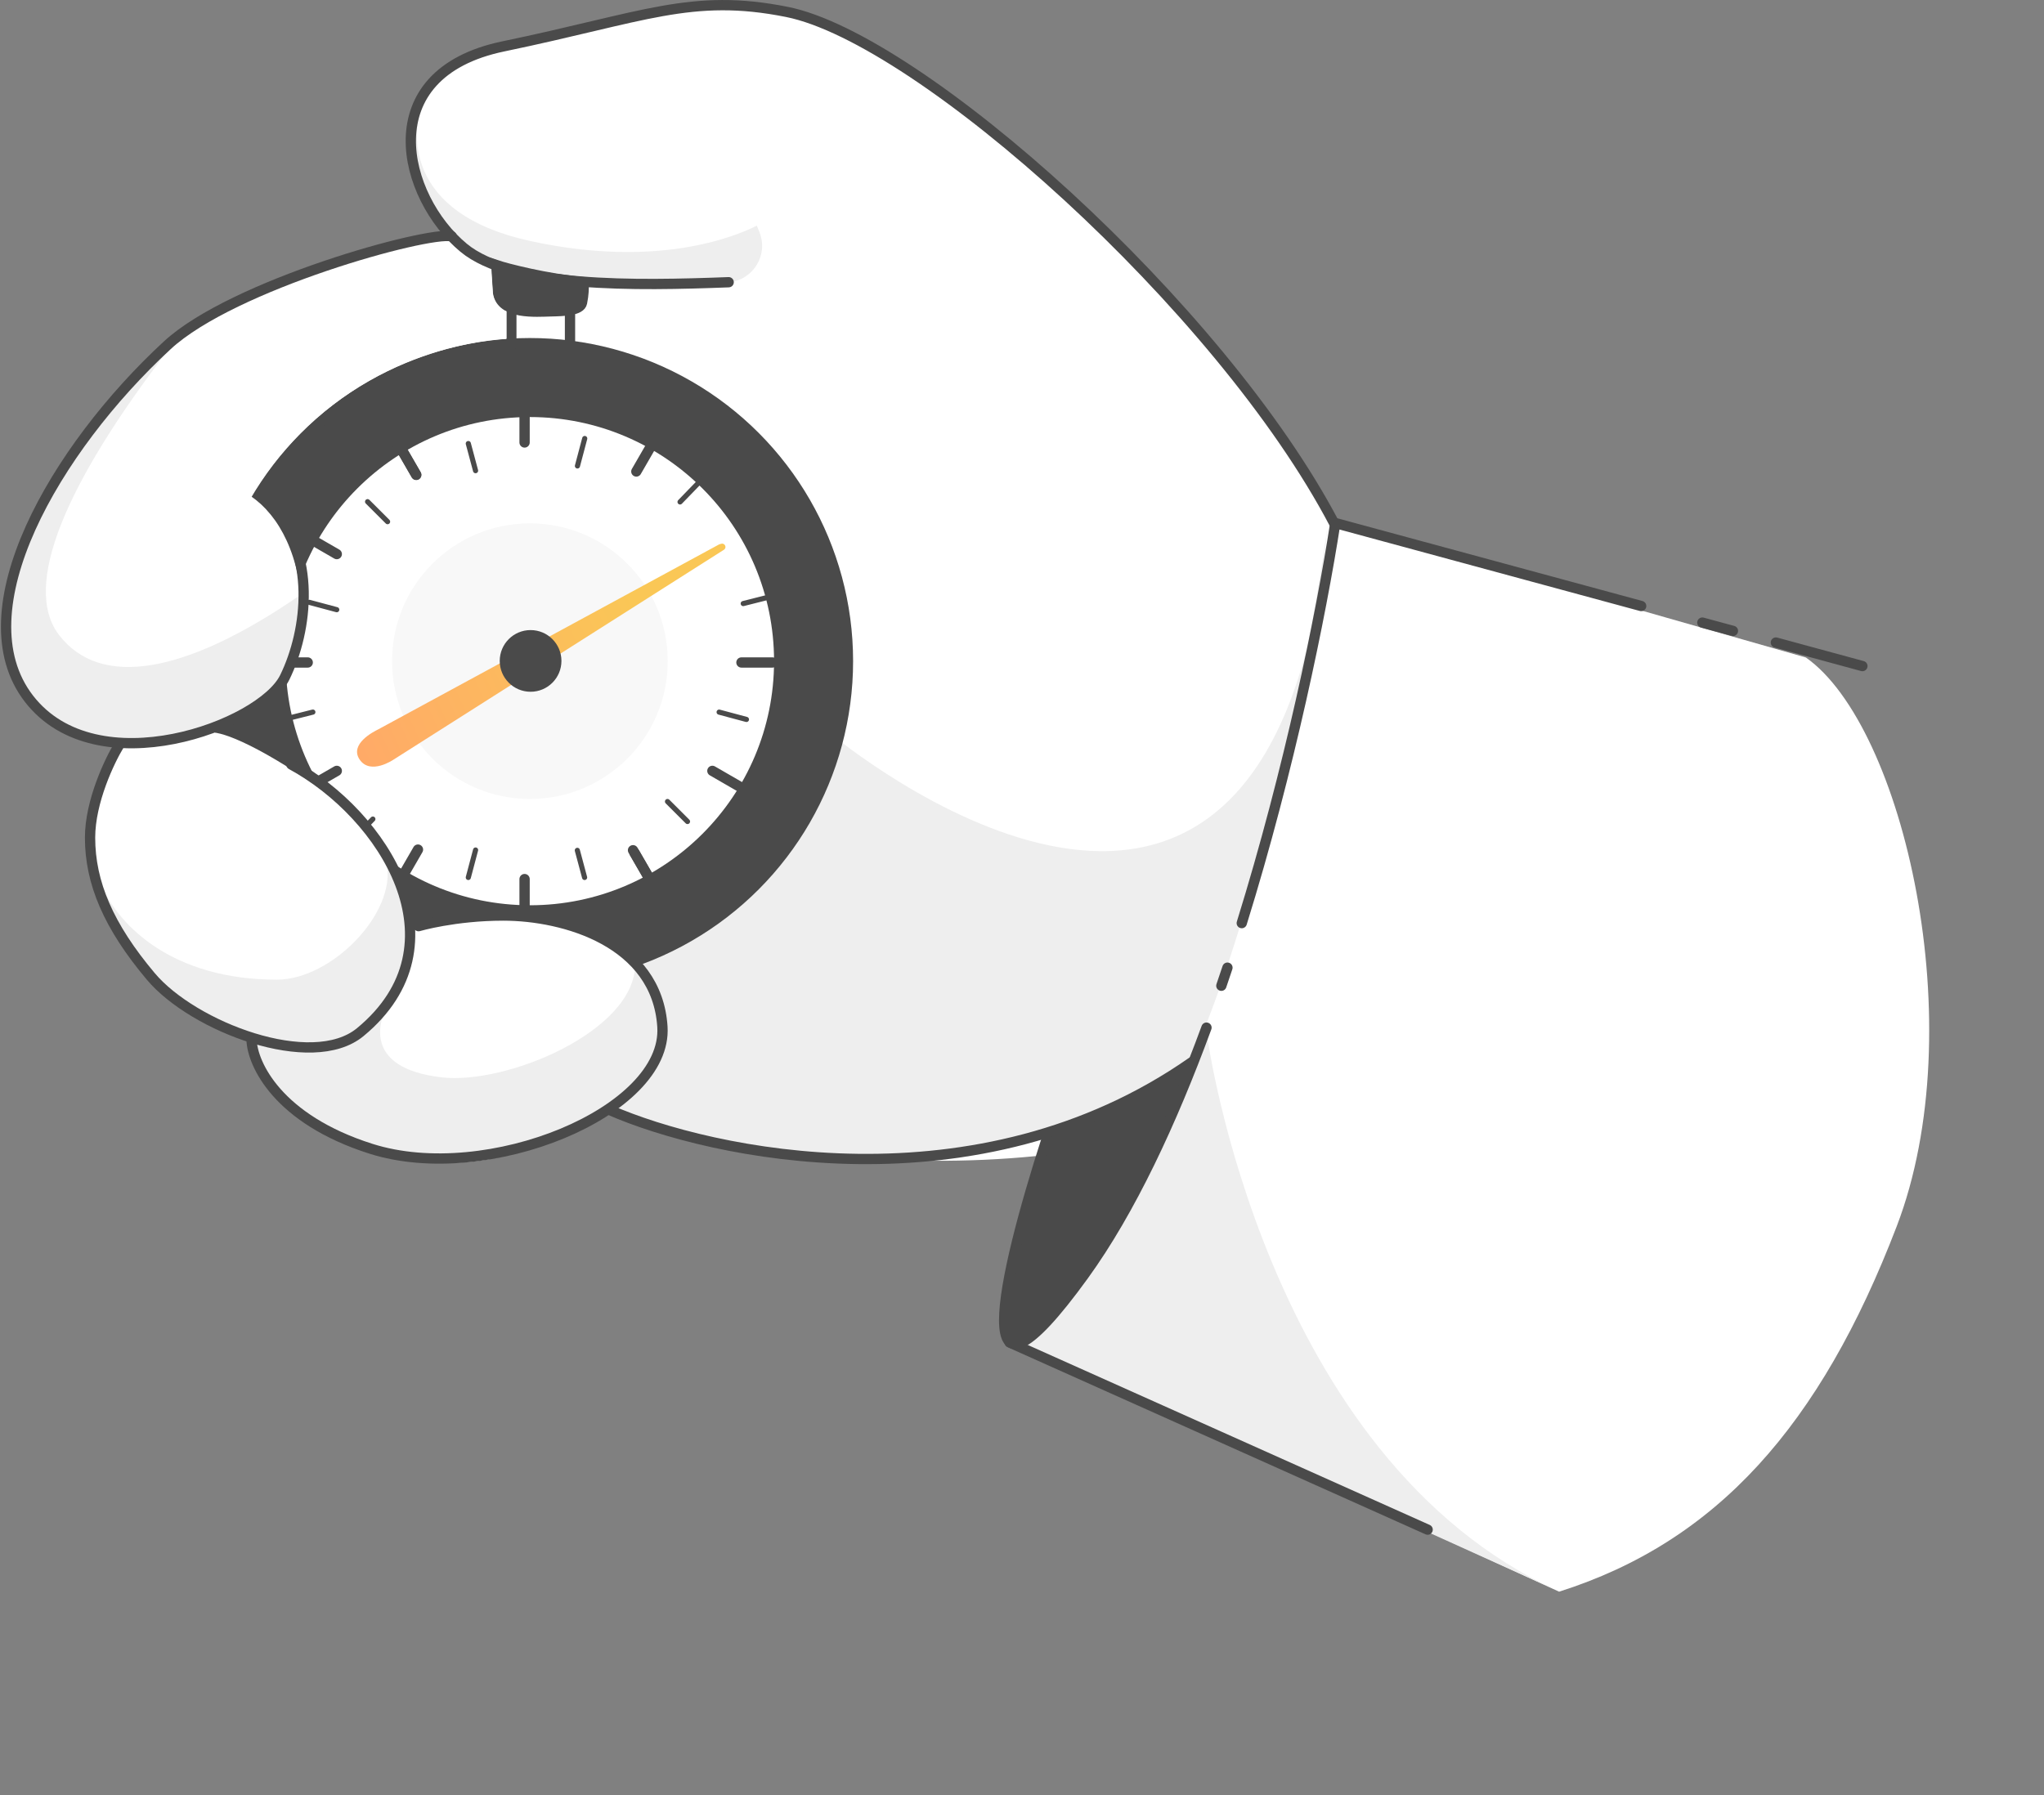 <?xml version="1.0" encoding="UTF-8"?>
<svg xmlns="http://www.w3.org/2000/svg" width="477" height="419" viewBox="0 0 477 419" fill="none">
  <rect x="0" y="0" width="477" height="419" fill="#808080" stroke="none"/>
  <path d="M183.653 2.784C214.58 8.969 284.827 71.554 311.42 122.275C318.14 177.315 315.82 228.409 313.82 247.075C253.66 283.555 174.887 270.275 143.02 259.075L140.62 260.675C131.02 264.675 110.22 274.675 87.42 268.675C67.662 263.476 59.82 248.675 59.42 242.675C45.02 238.515 36.62 230.809 34.22 227.475C12.78 202.835 21.553 181.209 28.62 173.475C-25.38 163.475 14.22 109.875 27.02 93.075C39.82 76.275 56.22 69.875 69.42 64.275C79.98 59.795 97.287 55.803 104.62 54.367C92.95 41.187 89.21 16.69 117.469 10.825C150.253 4.021 161.379 -1.67 183.653 2.784Z" fill="white"></path>
  <path d="M192.62 170.275C192.62 170.275 281.602 246.251 305.399 149.703C307.426 138.834 308.909 129.454 309.82 122.675C308.83 132.907 307.329 141.873 305.399 149.703C300.01 178.595 290.777 218.009 278.22 247.075C254.62 265.075 201.42 282.435 143.82 259.075C163.82 241.075 148.22 224.275 148.22 224.275C148.22 224.275 168.493 215.112 177.42 204.675C186.967 193.513 192.62 170.275 192.62 170.275Z" fill="#EEEEEE"></path>
  <path d="M311.616 122.093L421.427 153.476C444.22 169.476 460.444 239.773 442.62 286.276C424.797 332.779 400.62 359.876 363.843 371.536C334.345 357.934 247.362 317.988 236.717 313.721C236.362 313.689 236.05 313.572 235.779 313.373C235.943 313.42 236.26 313.537 236.717 313.721C239.371 313.954 244.44 309.377 252.898 297.685C285.011 253.291 305.424 162.127 311.616 122.093Z" fill="white"></path>
  <path d="M244.221 264.275C259.444 260.675 279.021 247.075 279.021 247.075C275.336 258.168 261.805 285.372 252.899 297.684C219.973 343.203 240.164 277.481 244.151 264.502L244.221 264.275Z" fill="#4A4A4A"></path>
  <path d="M363.821 371.476C295.021 340.363 281.717 241.876 281.717 241.876C281.717 241.876 263.021 293.876 238.221 314.676L363.821 371.476Z" fill="#EEEEEE"></path>
  <path d="M235.604 313.359L333.162 357.054" stroke="#4A4A4A" stroke-width="2.4" stroke-linecap="round"></path>
  <path d="M434.62 155.476L423.083 152.339L417.314 150.771L414.429 149.987M244.382 265.476C233.682 298.649 225.454 335.624 252.898 297.685C263.842 282.555 273.427 261.994 281.553 239.876M397.269 145.33L404.407 147.266M382.994 141.457L368.718 137.584L311.615 122.093C308.296 143.554 300.89 179.709 289.785 215.476M286.444 225.876C285.975 227.286 285.501 228.693 285.02 230.097" stroke="#4A4A4A" stroke-width="2.4" stroke-linecap="round"></path>
  <path d="M123.82 56.275C94.38 49.875 95.287 30.675 99.42 21.875C89.82 33.875 98.62 53.875 115.42 61.875C128.86 68.275 157.553 67.208 170.22 65.875C175.843 65.272 179.337 59.468 177.237 54.217L176.62 52.675C171.287 55.342 153.26 62.675 123.82 56.275Z" fill="#EEEEEE"></path>
  <path d="M311.42 122.275C284.827 71.554 214.58 8.969 183.653 2.784C161.38 -1.67 150.254 4.021 117.47 10.825C86.487 17.256 93.968 46.083 108.195 57.835C119.576 67.237 148.396 66.701 170.046 65.877" stroke="#4A4A4A" stroke-width="2.4" stroke-linecap="round"></path>
  <path d="M116.22 68.275L115.82 61.875C118.205 62.675 127.42 65.075 136.22 65.875C136.22 67.525 136.22 68.675 135.82 70.675C135.456 72.495 131.592 72.608 128.62 72.675C125.104 72.755 117.02 73.475 116.22 68.275Z" fill="#4A4A4A"></path>
  <path d="M119.329 80.359V72.675M133.02 80.359V72.675M115.82 61.875L116.22 68.275C117.02 73.475 125.104 72.755 128.62 72.675C131.592 72.608 135.456 72.495 135.82 70.675C136.22 68.675 136.22 67.525 136.22 65.875C127.42 65.075 118.205 62.675 115.82 61.875Z" stroke="#4A4A4A" stroke-width="2.4" stroke-linecap="round"></path>
  <circle cx="123.658" cy="154.329" r="74.226" fill="#4A4A4A" stroke="#4A4A4A" stroke-width="2.4" stroke-linecap="round"></circle>
  <circle cx="123.658" cy="154.329" r="58.181" fill="white" stroke="#4A4A4A" stroke-width="2.4" stroke-linecap="round"></circle>
  <path d="M93.504 104.553L97.119 110.813M151.338 204.725L147.724 198.464" stroke="#4A4A4A" stroke-width="2.4" stroke-linecap="round"></path>
  <path d="M122.42 96.005V103.284M122.42 212.477V205.197" stroke="#4A4A4A" stroke-width="2.4" stroke-linecap="round"></path>
  <path d="M109.286 103.535L110.982 109.866M136.426 204.822L134.73 198.492" stroke="#4A4A4A" stroke-width="1.2" stroke-linecap="round"></path>
  <path d="M93.503 104.553L97.143 110.857M151.739 205.42L148.099 199.116" stroke="#4A4A4A" stroke-width="2.4" stroke-linecap="round"></path>
  <path d="M85.782 117.104L90.448 121.771M160.439 191.761L155.773 187.095" stroke="#4A4A4A" stroke-width="1.2" stroke-linecap="round"></path>
  <path d="M72.334 125.722L78.595 129.336M172.506 183.556L166.245 179.941" stroke="#4A4A4A" stroke-width="2.4" stroke-linecap="round"></path>
  <path d="M72.212 140.608L78.586 142.316M174.195 167.935L167.821 166.227" stroke="#4A4A4A" stroke-width="1.2" stroke-linecap="round"></path>
  <path d="M64.586 154.64H71.815M180.255 154.64H173.025" stroke="#4A4A4A" stroke-width="2.4" stroke-linecap="round"></path>
  <path d="M180.62 139.076L173.446 140.886M65.837 168.028L73.011 166.218" stroke="#4A4A4A" stroke-width="1.2" stroke-linecap="round"></path>
  <path d="M72.335 183.556L78.596 179.941" stroke="#4A4A4A" stroke-width="2.4" stroke-linecap="round"></path>
  <path d="M163.82 111.876L158.7 117.164M81.892 196.48L87.012 191.192" stroke="#4A4A4A" stroke-width="1.2" stroke-linecap="round"></path>
  <path d="M152.138 103.752L148.498 110.056M93.902 204.62L97.541 198.315" stroke="#4A4A4A" stroke-width="2.4" stroke-linecap="round"></path>
  <path d="M136.454 102.356L134.756 108.761M109.287 204.821L110.985 198.417" stroke="#4A4A4A" stroke-width="1.2" stroke-linecap="round"></path>
  <circle cx="123.658" cy="154.33" r="32.165" fill="#F8F8F8"></circle>
  <path fill-rule="evenodd" clip-rule="evenodd" d="M88.22 170.276L167.82 127.076L168.29 126.932C169.103 126.685 169.67 127.729 169.02 128.276L91.907 177.271C91.907 177.271 86.438 181.066 83.908 177.271C81.508 173.671 87.21 170.77 88.22 170.276Z" fill="url(#paint0_linear_5624_5736)"></path>
  <circle cx="123.82" cy="154.275" r="7.2" fill="#4A4A4A"></circle>
  <path d="M55.42 70.275C78.14 59.715 97.595 57.075 104.62 56.275C106.22 57.875 109.82 61.475 114.62 63.075L115.02 68.675C115.02 68.675 115.42 71.875 118.22 72.675V79.075C105.42 79.875 76.62 86.275 58.62 115.875C65.02 120.275 70.3 129.555 70.62 144.275C70.938 158.874 56.07 168.646 48.801 171.018C50.749 170.545 58.588 172.702 76.22 185.075C94.46 197.875 96.754 210.409 95.02 218.675C103.154 209.209 137.42 212.675 145.82 222.275C164.895 244.075 148.22 253.875 142.62 259.075C128.22 265.475 113.446 277.009 86.62 268.275C69.42 262.675 58.887 247.342 59.02 242.275C41.82 237.875 29.42 224.275 22.62 207.475C17.18 194.035 23.554 179.475 27.42 173.875C-2.98 167.475 1.02 143.075 4.62 130.675C8.22 118.275 27.02 83.475 55.42 70.275Z" fill="white"></path>
  <path d="M103.02 251.475C84.01 249.239 88.754 237.475 90.62 234.275C83.853 245.875 66.62 246.275 58.62 242.275C59.02 251.075 74.62 274.275 107.82 270.675C152.3 264.275 165.02 241.475 148.22 225.075C148.22 240.675 118.22 253.263 103.02 251.475Z" fill="#EEEEEE"></path>
  <path d="M13.82 148.276C4.961 136.833 15.42 112.676 39.42 81.476C22.754 95.476 -2.98 127.476 1.82 153.876C14.22 184.276 44.62 171.076 57.82 165.476C68.38 160.996 70.22 146.009 69.82 139.076C43.02 157.476 23.42 160.676 13.82 148.276Z" fill="#EEEEEE"></path>
  <path d="M23.814 207.028C22.861 204.923 22.346 203.006 22.221 201.476C22.69 203.4 23.223 205.25 23.814 207.028C27.925 216.109 40.201 228.676 64.621 228.676C77.421 228.676 92.621 213.076 90.221 201.476C93.021 204.276 103.981 228.836 82.221 242.276C70.789 249.336 35.688 242.799 23.814 207.028Z" fill="#EEEEEE"></path>
  <path d="M105.42 55.16C99.736 53.919 54.362 66.436 39.037 80.595C12.851 104.789 -9.072 142.63 6.762 163.102C22.596 183.574 60.961 169.306 66.442 158.14C71.923 146.973 73.752 128.982 63.399 118.436" stroke="#4A4A4A" stroke-width="2.4" stroke-linecap="round"></path>
  <path d="M27.82 173.875C25.552 177.586 21.017 187.112 21.017 195.524C21.017 206.04 25.309 216.184 35.206 227.936C45.103 239.689 72.76 250.258 84.072 240.926C108.813 220.514 89.638 190.205 67.989 178.452" stroke="#4A4A4A" stroke-width="2.4" stroke-linecap="round"></path>
  <path d="M58.71 242.782C58.916 248.349 64.772 261.215 86.545 268.142C113.761 276.802 155.822 259.483 154.585 239.689C153.348 219.895 131.699 213.71 117.472 213.71C106.091 213.71 97.679 216.184 97.679 216.184" stroke="#4A4A4A" stroke-width="2.4" stroke-linecap="round"></path>
  <path d="M142.221 259.075C165.954 269.476 228.077 282.957 278.221 247.875" stroke="#4A4A4A" stroke-width="2.4" stroke-linecap="round"></path>
  <defs>
    <linearGradient id="paint0_linear_5624_5736" x1="147.02" y1="137.876" x2="78.174" y2="168.572" gradientUnits="userSpaceOnUse">
      <stop stop-color="#FAC756"></stop>
      <stop offset="1" stop-color="#FFA968"></stop>
    </linearGradient>
  </defs>
</svg>
